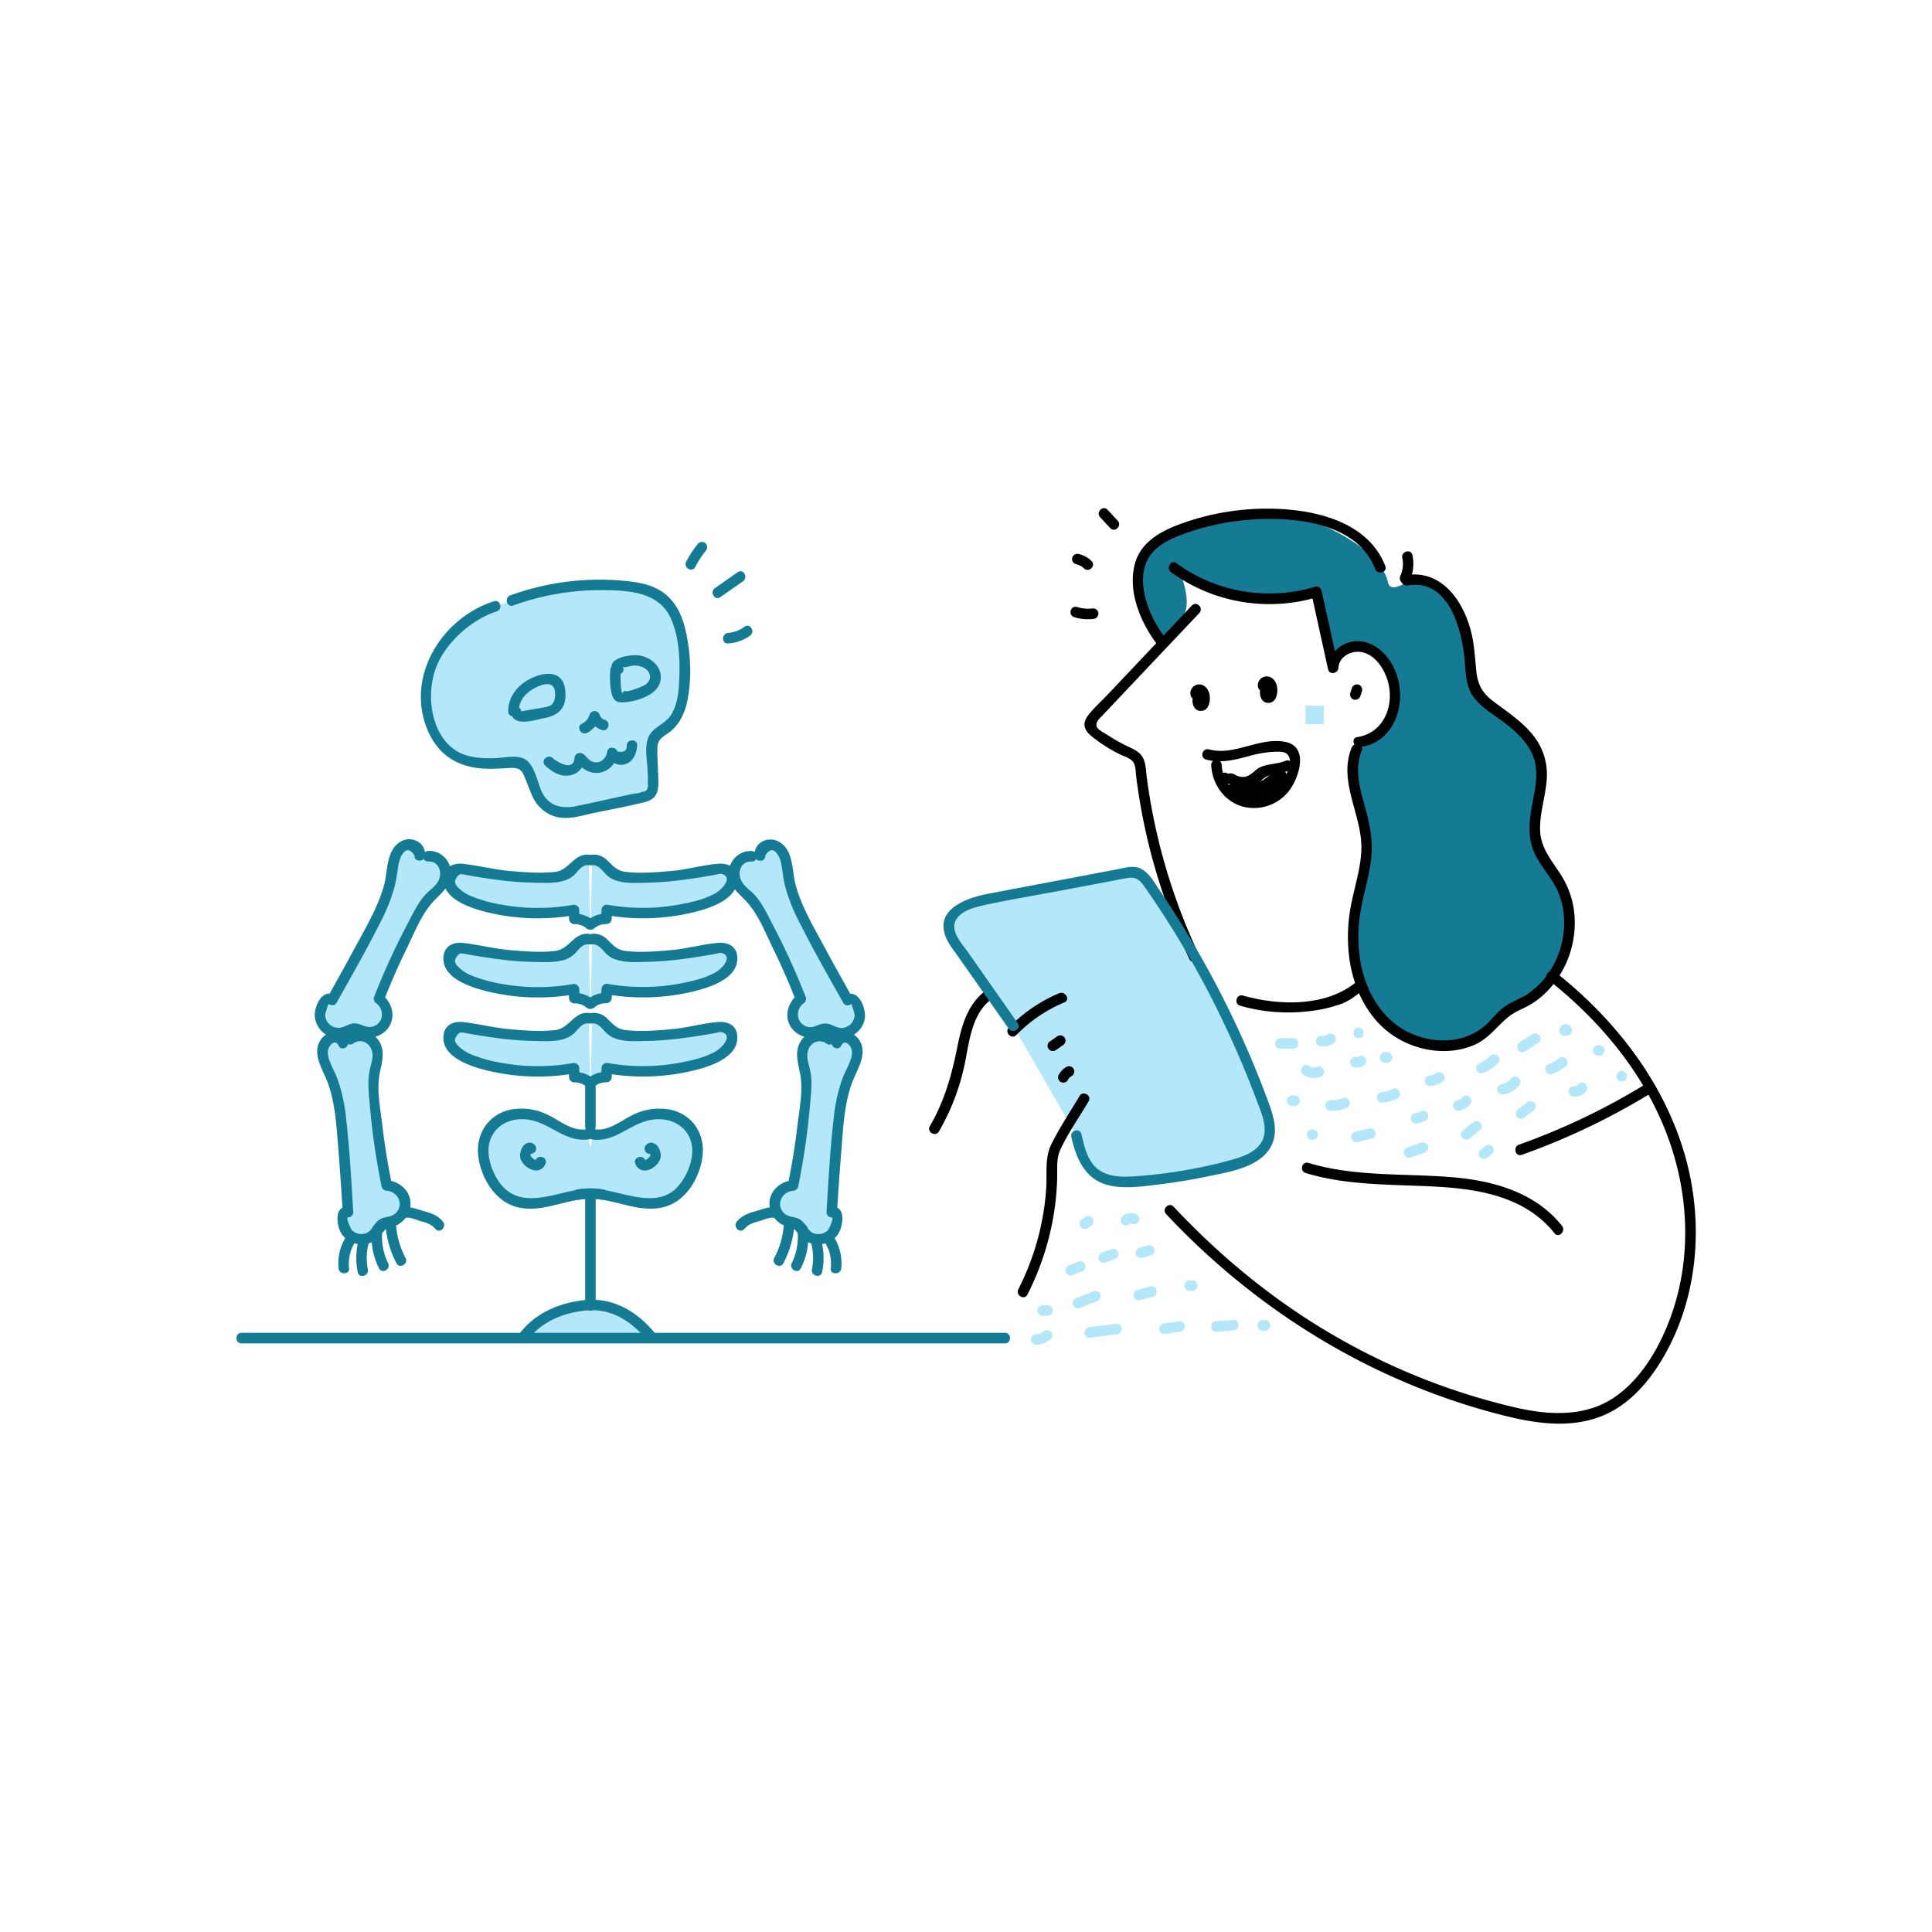 <svg xmlns="http://www.w3.org/2000/svg" viewBox="0 0 1000 1000"><path d="M612.1 300s4.85 13.34 0 19.09-10.63 20.55-16.32 4.85-11.56-36.81 3.33-43.87 57.43-19.71 81.34-10 36.09 22.1 37.91 31.18 16.8-7.85 23-1.23 17 18.88 18.47 33.1 2 27.82 9.69 32.13 31.37 16.22 28.09 40-1.81 34.07 1.08 38.67 15.39 13 13.24 27.65-.94 31.61-17 40.39-15.41 14.66-23.68 20.34-44.43 12.74-53.21 0-19.4-37.6-17.11-44.56 6.53-42.69 6.44-47.86-4.71-34.09-5-38.52-3.48-12 9.09-20.17 15.09-26.07 7.23-35.07-11.26-15.34-18.57-11.28-10.35 9.46-12.63-.86l-6.08-27.62s-23.48 7.34-32.3 3.29-34.25-10.15-34.25-10.15z" fill="#157b94" class="fill-78a5a3"></path><g fill="#b4e7f9" class="fill-cae5e3"><path d="m524.45 531-29-41.32c-2.12-3-4.33-6.32-4.35-10-.06-8.5 10.37-12.43 18.72-14l73-13.84a12.11 12.11 0 0 1 5.64-.16c2.53.76 4.24 3.05 5.74 5.21a505.14 505.14 0 0 1 60.16 115.57c2.08 5.7 4.07 12 2 17.71-2.81 7.76-11.75 11.14-19.74 13.22a280.66 280.66 0 0 1-47.21 8c-8.09.67-17.06.73-23.29-4.48-5.52-4.62-7.42-12.16-9-19.17M264.93 310.77a132.23 132.23 0 0 1 59.76-7.26c5.78.64 11.72 1.73 16.53 5 10.66 7.21 12.29 22 12.9 34.84.59 12.49.08 27.32-10.32 34.27-2 1.31-4.28 2.35-5.42 4.41-.91 1.64-.88 3.63-.83 5.51l.55 18.79c0 1.49 0 3.11-.88 4.27s-2.46 1.53-3.9 1.84l-37 8a16.25 16.25 0 0 1-18.48-9.79l-4.39-10.83c-.69-1.7-1.47-3.51-3-4.44a8.43 8.43 0 0 0-4.78-.69c-11.37.67-24 1.88-33-5.19a28.78 28.78 0 0 1-7.33-9.29 44.3 44.3 0 0 1-1.56-37.21c5-11.82 20.25-25.48 32.55-29.13"></path><path d="M265.76 368.18a14.42 14.42 0 0 1 4.67-10.87 24.39 24.39 0 0 1 10.69-5.61c2-.55 4.33-.88 6.1.25 2.31 1.46 2.63 4.64 2.72 7.37.06 2.1.09 4.34-1.06 6.09-1.53 2.33-4.58 3-7.32 3.5l-9.65 1.72a6.51 6.51 0 0 1-3.16 0 2.25 2.25 0 0 1-1.65-2.4M318.6 346.78a41.18 41.18 0 0 0 1 12.76 1.73 1.73 0 0 0 .57 1.09 1.66 1.66 0 0 0 .91.22c4.25.19 8.33-1.48 12.25-3.13a12.17 12.17 0 0 0 4.23-2.49 7.24 7.24 0 0 0 .79-8.37 10.47 10.47 0 0 0-7.26-4.83 19.16 19.16 0 0 0-8.88.76 4.69 4.69 0 0 0-2.36 1.29 1.75 1.75 0 0 0 .08 2.43M302.52 377a10.1 10.1 0 0 0 5.26-6.23 6.49 6.49 0 0 0 4.53 4.45M284.12 394.33c2.47 2.44 5.64 4.5 9.11 4.48s7-2.86 6.83-6.32c.69-.21 1.23.55 1.62 1.15a8.32 8.32 0 0 0 15.32-3.92c.29 2.75 3.89 4.24 6.4 3.07s3.77-4.13 3.73-6.9M304.72 445.12c-2-.61-4.19.51-5.73 2s-2.74 3.26-4.43 4.53c-2.87 2.16-6.69 2.44-10.28 2.54a178.62 178.62 0 0 1-42.39-3.92c-2.78-.6-6-1.14-8.15.77-2.51 2.28-1.55 6.54.53 9.22 3.4 4.37 8.87 6.56 14.18 8.13a106 106 0 0 0 48.64 2.61l.19 4.61a11 11 0 0 1 8.2 3M306.48 445.12c2-.61 4.18.51 5.72 2s2.74 3.26 4.43 4.53c2.87 2.16 6.69 2.44 10.28 2.54a178.57 178.57 0 0 0 42.39-3.92c2.78-.6 6.05-1.14 8.15.77 2.51 2.28 1.56 6.54-.53 9.22-3.4 4.37-8.86 6.56-14.17 8.13A106.07 106.07 0 0 1 314.1 471l-.18 4.61a11 11 0 0 0-8.2 3M304.72 486.08c-2-.61-4.19.51-5.73 1.95s-2.74 3.26-4.43 4.53c-2.87 2.16-6.69 2.45-10.28 2.55a179.14 179.14 0 0 1-42.39-3.93c-2.78-.59-6-1.14-8.15.77-2.51 2.28-1.55 6.55.53 9.23 3.4 4.37 8.87 6.55 14.18 8.12a105.89 105.89 0 0 0 48.64 2.7l.19 4.62a11 11 0 0 1 8.2 3M306.48 486.08c2-.61 4.18.51 5.72 1.95s2.74 3.26 4.43 4.53c2.87 2.16 6.69 2.45 10.28 2.55a179.1 179.1 0 0 0 42.39-3.93c2.78-.59 6.05-1.14 8.15.77 2.51 2.28 1.56 6.55-.53 9.23-3.4 4.37-8.86 6.55-14.17 8.12a105.93 105.93 0 0 1-48.65 2.7l-.18 4.62a11 11 0 0 0-8.2 3M304.72 527c-2-.61-4.19.51-5.73 2s-2.74 3.26-4.43 4.53c-2.87 2.16-6.69 2.44-10.28 2.54a178.62 178.62 0 0 1-42.39-3.92c-2.78-.6-6-1.14-8.15.77-2.51 2.28-1.55 6.54.53 9.22 3.4 4.37 8.87 6.56 14.18 8.13a106 106 0 0 0 48.64 2.65l.19 4.61a11 11 0 0 1 8.2 3M306.48 527c2-.61 4.18.51 5.72 2s2.74 3.26 4.43 4.53c2.87 2.16 6.69 2.44 10.28 2.54a178.57 178.57 0 0 0 42.39-3.92c2.78-.6 6.05-1.14 8.15.77 2.51 2.28 1.56 6.54-.53 9.22-3.4 4.37-8.86 6.56-14.17 8.13a106.07 106.07 0 0 1-48.65 2.65l-.18 4.61a11 11 0 0 0-8.2 3M303.92 587.16c-6.93 1.47-13.32-3.52-19.61-6.78a30.84 30.84 0 0 0-16.69-3.8c-5.76.5-11.46 3.34-14.65 8.16-4.81 7.25-3.07 17.13 1 24.82 2.21 4.17 5.15 8.1 9.21 10.51 7.1 4.22 16.1 3 24.13 1s16.33-4.62 24.39-2.8"></path><path d="M274.82 594.47a1.15 1.15 0 0 0-1.54 0 3.35 3.35 0 0 0-.91 1.43 5.9 5.9 0 0 0-.54 1.87c-.09 1.56 1.06 2.9 2.26 3.89a5.7 5.7 0 0 0 3.07 1.5 2.48 2.48 0 0 0 2.65-1.74M307.27 587.16c6.93 1.47 13.33-3.52 19.61-6.78a30.84 30.84 0 0 1 16.69-3.8c5.76.5 11.46 3.34 14.66 8.16 4.8 7.25 3.07 17.13-1 24.82-2.21 4.17-5.15 8.1-9.2 10.51-7.11 4.22-16.11 3-24.14 1s-16.33-4.62-24.39-2.8"></path><path d="M336.37 594.47a1.15 1.15 0 0 1 1.54 0 3.35 3.35 0 0 1 .91 1.43 5.65 5.65 0 0 1 .54 1.87c.09 1.56-1.06 2.9-2.26 3.89a5.7 5.7 0 0 1-3.07 1.5 2.48 2.48 0 0 1-2.65-1.74M217.31 442.85c.84-3.09-2.56-6.15-5.75-5.82s-5.7 3-6.9 6-1.38 6.24-1.86 9.41c-1.66 11.12-7 21.32-12.28 31.23q-9.17 17.08-18.69 34c-.73-1.22-2.65-.52-3.63.52A9.9 9.9 0 0 0 179.51 534c1.3-.6 2.55-1.5 4-1.54s2.73.82 4.07 1.35a9.49 9.49 0 0 0 8.6-16.82 355.91 355.91 0 0 1 21.37-45.2 33.8 33.8 0 0 1 4.71-6.92c1.69-1.79 3.74-3.22 5.35-5.08 2.49-2.89 3.78-7 2.69-10.64s-4.87-6.53-8.64-6M177.66 539.88c-1-3-5.49-3.76-8-1.76s-3.13 5.65-2.52 8.8 2.23 6 3.55 8.91c4.65 10.23 5.74 21.68 6.67 32.88q1.64 19.29 2.79 38.67c-1.28-.63-2.52 1-2.78 2.41a9.9 9.9 0 0 0 18.09 7.12c.77-1.21 1.32-2.64 2.51-3.45s2.73-.79 4.14-1.08a9.49 9.49 0 0 0-1.91-18.8 354.69 354.69 0 0 1-6.65-49.58 34.45 34.45 0 0 1 .2-8.37c.45-2.42 1.39-4.73 1.73-7.17.52-3.78-.62-7.92-3.52-10.4s-7.64-2.83-10.5-.3M178 656.47a22.34 22.34 0 0 1 3.24-14.55M187.78 657.72a31.27 31.27 0 0 1 .56-15.46"></path><path d="M198.52 655.12a31.69 31.69 0 0 1-3.27-19M207.54 652.46a44 44 0 0 1-5.29-18.52M227.34 634.2a12.41 12.41 0 0 0-6.53-4.11c-2.5-.76-5.1-1.15-7.58-2-1.23-.43-2.61-1-3.78-.4l.59-.52M393.37 442.85c-.84-3.09 2.55-6.15 5.74-5.82s5.7 3 6.9 6 1.39 6.24 1.86 9.41c1.66 11.12 7 21.32 12.28 31.23q9.17 17.08 18.69 34c.73-1.22 2.66-.52 3.64.52A9.9 9.9 0 0 1 431.17 534c-1.31-.6-2.55-1.5-4-1.54s-2.72.82-4.06 1.35a9.49 9.49 0 0 1-8.6-16.81 355.85 355.85 0 0 0-21.36-45.2 34.21 34.21 0 0 0-4.71-6.92c-1.69-1.79-3.75-3.22-5.35-5.08-2.5-2.89-3.79-7-2.7-10.64s4.87-6.53 8.65-6M433 539.88c1-3 5.48-3.76 8-1.76s3.13 5.65 2.52 8.8-2.23 6-3.56 8.91c-4.64 10.23-5.74 21.68-6.66 32.88q-1.6 19.32-2.78 38.67c1.28-.63 2.52 1 2.78 2.41a9.9 9.9 0 0 1-18.1 7.12c-.76-1.21-1.32-2.64-2.5-3.45s-2.74-.79-4.15-1.08a9.49 9.49 0 0 1 1.92-18.8 356.17 356.17 0 0 0 6.65-49.58 34 34 0 0 0-.19-8.37c-.45-2.42-1.4-4.73-1.73-7.17a11.65 11.65 0 0 1 3.52-10.4c2.9-2.48 7.64-2.83 10.49-.3M432.71 656.47a22.29 22.29 0 0 0-3.25-14.55M422.9 657.72a31.39 31.39 0 0 0-.56-15.46"></path><path d="M412.16 655.12a31.76 31.76 0 0 0 3.26-19M403.13 652.46a43.76 43.76 0 0 0 5.29-18.52M383.34 634.2a12.34 12.34 0 0 1 6.52-4.11c2.5-.76 5.11-1.15 7.58-2 1.24-.43 2.61-1 3.79-.4l-.59-.52M270.5 692.67c7.05-10.45 19.85-15.82 32.4-17a39.49 39.49 0 0 1 8.06-.07c10.39 1.14 19.32 8.06 25.92 16.17M371.42 306.75l11.77-8.22M357.52 292.09a49.18 49.18 0 0 1 5.81-8.88M376.88 330.32a18.57 18.57 0 0 0 9.95-3.63"></path></g><path d="m616.89 313.43-43.3 45.81c-3.43 3.63-7.35 7.12-10.4 11.07-1.43 1.84-2.34 4-1.6 6.35 1 3 4.11 5 6.54 6.81a74.54 74.54 0 0 0 11.87 7.14c1.87.91 4.51 1.64 6 3.18 2 2 1.77 5.73 2.11 8.34.57 4.49 1.22 9 2 13.43q2.31 13.56 5.82 26.89a317.61 317.61 0 0 0 19.71 54c1.48 3.17 6.18.41 4.7-2.75a310.8 310.8 0 0 1-18.69-50.94q-3.57-13.29-6-26.85-1.21-6.87-2.1-13.79c-.42-3.26-.4-7-2-9.93s-4.32-4.2-7.18-5.56a83.29 83.29 0 0 1-10.62-5.88c-1.52-1-5.46-2.92-6.05-4.59-.88-2.46 1.59-4.42 3-5.91l10.15-10.74 39.93-42.23c2.4-2.55-1.44-6.41-3.86-3.86zM606.16 296.19A86.79 86.79 0 0 0 682.1 309l-3.35-1.9 8.66 39.32c.69 3.12 5.19 2.22 5.36-.73.34-6.3 7.54-9.53 13.09-7.91 6.1 1.78 10.15 7.9 12.09 13.61 4.28 12.61-1.13 27.94-15.39 30.12-3.46.52-2 5.78 1.45 5.25 20-3 25.51-27.25 16.47-43-3.85-6.7-10.9-12.56-19-11.85-7.44.65-13.71 6.2-14.12 13.77l5.35-.72L684 305.6a2.75 2.75 0 0 0-3.35-1.9 81.64 81.64 0 0 1-71.75-12.21c-2.84-2.07-5.56 2.66-2.75 4.7z" fill="#000000" class="fill-000000"></path><path d="m699.71 356.22-.82 2.55a2.74 2.74 0 0 0 1.9 3.35 2.79 2.79 0 0 0 3.35-1.9l.83-2.55a2.75 2.75 0 0 0-1.91-3.35 2.79 2.79 0 0 0-3.35 1.9zM621.53 358.41c0 1-.29 1.36-.9 1.18-.35-.11-.39-.07-.12.13a10.81 10.81 0 0 0 .27 1.14 7.32 7.32 0 0 0 0 1.55v.21c-.11.39 0 .33.38-.16l1.37.37c.21.1 0 .42.17.14a3.84 3.84 0 0 0 0-.89l-2 2.62-.35.05a2.74 2.74 0 0 0 3.35-1.9 2.78 2.78 0 0 0-1.9-3.35 4 4 0 0 0-2.55-.05 2.82 2.82 0 0 0-2 2.63c-.2 2.75 1.1 5.92 4.32 5.88 3.65 0 4.73-3.87 4.65-6.83s-1.51-6.25-4.82-6.82a4.56 4.56 0 0 0-5.15 5.55c.72 3.43 6 2 5.26-1.45zM656.45 354.26c0 1-.29 1.36-.89 1.18-.35-.11-.39-.06-.13.13a9.9 9.9 0 0 0 .28 1.14 7.41 7.41 0 0 0 0 1.56v.21c-.11.38 0 .33.38-.17l1.38.38c.2.09 0 .41.16.13a3.8 3.8 0 0 0 0-.89l-2 2.63-.35.05a2.75 2.75 0 0 0 3.35-1.91 2.79 2.79 0 0 0-1.91-3.35 4 4 0 0 0-2.54-.05 2.81 2.81 0 0 0-2 2.63c-.21 2.75 1.09 5.92 4.32 5.88 3.64 0 4.72-3.87 4.64-6.83s-1.5-6.25-4.81-6.81a4.55 4.55 0 0 0-5.15 5.54c.71 3.43 6 2 5.25-1.45zM602.94 329.87c-8.51-10.94-17.09-32-6.22-44.09 4.76-5.28 11.85-8 18.42-10.27a127 127 0 0 1 22.75-5.51c23.59-3.43 63.52-2.46 73.89 24.49 1.25 3.23 6.52 1.83 5.26-1.45-9-23.32-36.85-29.41-59.22-29.75a131.05 131.05 0 0 0-44.12 6.95c-11 3.74-23 9.35-26.28 21.54-3.86 14.38 3 30.72 11.66 41.93 2.15 2.76 6-1.12 3.86-3.86zM728.52 303.06c21.3-3.76 28.06 22.56 29.54 38.21.67 7.07.53 14.41 5.17 20.22s12 9.64 17.82 14.42c6.07 5 11.84 11.06 13.53 19 1.85 8.68-1.07 17.57-2.31 26.14-1 7-1 14 2 20.54 3.17 6.95 8.75 12.47 11.9 19.44 5.63 12.47 4.08 27.58-2.57 39.34a40.54 40.54 0 0 1-13.86 14.67c-3.36 2.06-7.13 3.39-10.4 5.61s-5.71 5.17-8.39 8c-10.29 10.9-26.28 12.23-39.7 6.64-14.83-6.19-23.61-20.45-26.75-35.74a76.47 76.47 0 0 1-.37-27.32c1.51-9.33 4.52-18.36 5.59-27.78s-.85-18.28-3.35-27.36c-2.62-9.5-5.41-19.17-1.47-28.7 1.33-3.24-3.94-4.65-5.26-1.45-7.29 17.66 5.68 35.21 5 53.07-.42 10.74-4.25 21-5.88 31.52a85.06 85.06 0 0 0-.33 24.63c2.15 15.49 9.39 30.86 22.64 39.81 11.83 8 28 10.65 41.36 5.16 8-3.27 11.9-9.52 18.31-14.77 3.5-2.88 7.92-4.27 11.75-6.62a43.87 43.87 0 0 0 8.52-6.84A51.19 51.19 0 0 0 815 474.5a45.19 45.19 0 0 0-5.85-19.64c-4.84-8.36-11.74-15-12-25.23-.26-9.07 3-17.83 3.47-26.86a32.17 32.17 0 0 0-6.69-21.69c-5.75-7.47-13.66-12.52-21.08-18.14-5.59-4.24-8-8.6-8.72-15.61-.47-4.86-.81-9.74-1.53-14.57-2.66-17.76-14.35-38.68-35.44-35-3.45.61-2 5.87 1.45 5.26z" fill="#000000" class="fill-000000"></path><path d="M725.82 288.8a14.88 14.88 0 0 1-1 9.3c-1.46 3.16 3.24 5.93 4.7 2.75a21.09 21.09 0 0 0 1.56-13.5c-.72-3.43-6-2-5.25 1.45zM624.25 393.13c7.29 2 14.18.35 21.31-1.53a60.88 60.88 0 0 1 13.51-2.46c3.46-.11 7.8-.69 8.58 4.17.38 2.34-.94 5.2-1.82 7.31-3.18 7.63-9.77 12.93-18.38 12.11s-14.72-8.38-15.08-16.74c-.15-3.5-5.59-3.51-5.45 0 .42 9.9 6.92 19.12 16.77 21.62a23 23 0 0 0 24.19-9.2c4.79-7 9.45-22.11-2.71-24.43-13.48-2.56-26.27 7.46-39.47 3.89-3.39-.91-4.84 4.34-1.45 5.26z" fill="#000000" class="fill-000000"></path><path d="M632.37 404.9c1.39.73 2.07.38 3.44.75 1.54.41 2.76 1.31 4.35 1.62a17.67 17.67 0 0 0 8.49-.34c3.28-1.07 4.7-4.43 8-5.4 3.84-1.12 7.59-1.42 11.35-3 3.21-1.38.44-6.07-2.75-4.7-4.65 2-11.17 1.32-15.09 4.65-2.39 2-4.43 4.06-7.85 3.61-2.24-.29-2.75-1.2-4.57-1.73-.79-.24-2 .23-2.62-.12-3.11-1.63-5.86 3.07-2.75 4.7z" fill="#000000" class="fill-000000"></path><path d="M637.32 410.92c4.42 1.49 10.23 3.46 14.89 1.86 4.39-1.5 6.17-6.27 10.31-8.06 2.81-1.21.8-6-2.1-5a19.29 19.29 0 0 0-5.26 3.07 17.72 17.72 0 0 1-8.75 3.43l1.45 5.26c6.25-1.09 11.48-4.33 16.68-7.82l-4-3.08a22.13 22.13 0 0 1-6.52 8.61l3.85 3.85 5.26-4.64c2.63-2.33-1.23-6.17-3.85-3.86l-5.28 4.67c-2.66 2.34 1.19 6.07 3.85 3.85a27.72 27.72 0 0 0 7.93-11c.91-2.2-2.15-4.32-4-3.08-4.82 3.24-9.57 6.26-15.38 7.27-3.47.61-2 5.8 1.45 5.26a23.49 23.49 0 0 0 7.18-2c2.43-1.26 4.23-3.55 6.83-4.5l-2.1-5c-3.16 1.36-4.59 4-7.14 6.13-3.93 3.21-9.55 1-13.86-.49-3.33-1.12-4.76 4.14-1.45 5.26zM510.39 512.54c-9.45 7.05-12.61 18-14.82 29.12-2.92 14.64-6.69 28.24-14.29 41.24-1.77 3 2.94 5.78 4.7 2.75a117 117 0 0 0 13.76-37c2.16-11 3.72-24.23 13.4-31.45 2.77-2.07.06-6.8-2.75-4.7zM526.07 535.73a75.15 75.15 0 0 1 24.86-16.92c3.22-1.36.45-6.06-2.75-4.71a79.11 79.11 0 0 0-26 17.78c-2.45 2.51 1.4 6.37 3.86 3.85zM546.41 543.61l3.75-2.63a2.79 2.79 0 0 0 1-3.73 2.76 2.76 0 0 0-3.73-1l-3.75 2.63a2.73 2.73 0 1 0 2.75 4.71zM552.64 559.11c.16-.3.34-.58.52-.86s-.21.22 0 0 .23-.25.34-.37l.29-.29s.49-.45.19-.18.14-.09.21-.14.34-.22.52-.32a2.72 2.72 0 1 0-2.75-4.7 10.59 10.59 0 0 0-4 4.12 2.73 2.73 0 0 0 4.71 2.75zM558.75 567.3c-4.83 8.22-10.34 16.35-14.56 24.9-3.48 7-2.19 15.06-2.66 22.67a134.84 134.84 0 0 1-14.44 52.45c-1.58 3.12 3.12 5.88 4.7 2.75a142.06 142.06 0 0 0 14.54-48c.49-4.2.78-8.43.87-12.66.11-5-.49-9.83 1.69-14.48 4-8.59 9.76-16.73 14.57-24.9 1.78-3-2.93-5.77-4.71-2.75z" fill="#000000" class="fill-000000"></path><path d="m526.8 529.63-25.61-36.55c-3.19-4.55-9.93-11.5-6.13-17.37 2.9-4.46 9.49-6.14 14.32-7.19 13.76-3 27.72-5.27 41.56-7.89l21.13-4c3.84-.72 7.68-1.54 11.53-2.18 4.85-.81 6.69 1.49 9.35 5.28a489.08 489.08 0 0 1 40.87 70.6q9.2 19.33 16.71 39.43c2.42 6.46 6.32 14.83 2.38 21.44-3.17 5.35-10 7.61-15.62 9.18a253.3 253.3 0 0 1-47.82 8.31c-6.8.54-14.87 1-20.72-3.19s-7.44-11.88-9-18.46c-.78-3.42-6-2-5.25 1.45 2.9 12.67 8.06 23.6 22.22 25.57 7.64 1.07 15.59-.07 23.19-1 8.18-1 16.31-2.32 24.37-4 11.37-2.38 28.89-4.68 34.19-16.93 3-7 .69-14.47-1.79-21.26-2.84-7.78-5.91-15.48-9.14-23.11a507.06 507.06 0 0 0-47.37-87c-3.16-4.65-6.46-11.29-12.72-12-3-.33-6.24.64-9.19 1.19l-13.45 2.55-52.84 10c-10.52 2-27.78 7.39-22.73 21.72 1.4 4 4.24 7.42 6.63 10.84l8.41 11.94 17.81 25.42c2 2.85 6.73.13 4.71-2.75z" fill="#157b94" class="fill-78a5a3"></path><path d="M603.58 628.42c47.65 50.76 108 87.66 175.79 104.5 17.07 4.24 35.62 6.62 52.1-1 15.27-7.1 26-21.81 33.29-36.53 15.08-30.57 16.56-67 6.78-99.37-11.23-37.23-36.2-68.94-66.42-92.82-2.72-2.15-6.6 1.68-3.85 3.85C827 527.33 849 553.2 861.44 583.76c12.58 30.79 14.8 66 3.43 97.52-5.62 15.55-14.83 31.81-28.61 41.51-15.18 10.7-33.8 9.79-51.13 5.9a339 339 0 0 1-90.38-35c-32.63-18.24-61.77-41.9-87.32-69.13-2.41-2.56-6.25 1.3-3.85 3.86z" fill="#000000" class="fill-000000"></path><path d="M675.85 607.15c22 6.75 45.91 5.79 68.65 7.13 22.15 1.31 45.44 5.57 60.13 24.07 2.18 2.74 6-1.14 3.85-3.86-13.88-17.49-36-23.49-57.23-25.2-24.46-2-50.27-.12-74-7.39-3.36-1-4.8 4.22-1.45 5.25zM787.66 597.73a355 355 0 0 0 66.08-31.42c3-1.82.26-6.53-2.75-4.7a349.37 349.37 0 0 1-64.77 30.87c-3.28 1.16-1.87 6.43 1.44 5.25zM641.89 520.55a90.44 90.44 0 0 0 36.22 2.78 72.22 72.22 0 0 0 16.1-3.7c4.27-1.6 7.64-4.29 11.16-7.09 2.75-2.19-1.13-6-3.85-3.86-15.75 12.53-39.63 11.85-58.18 6.61-3.38-.95-4.82 4.31-1.45 5.26z" fill="#000000" class="fill-000000"></path><g fill="#157b94" class="fill-78a5a3"><path d="M125 695.33h395.15c3.51 0 3.51-5.45 0-5.45H125c-3.51 0-3.51 5.45 0 5.45zM265.65 313.4a132.1 132.1 0 0 1 45.27-7.94c13.21.05 29.46.44 36 14 4.93 10.25 5.18 23.74 4.52 34.92-.31 5.23-1.18 10.75-3.9 15.32-2.95 5-9.41 6.48-11.78 11.59s-.75 12.19-.6 17.51a53.21 53.21 0 0 1 .17 5.64l.05 1.88q0 3.41-2.77 3.48c-1.48.8-4.2.91-5.85 1.26l-7.76 1.69c-7.14 1.54-14.27 3.23-21.44 4.62s-13.81-.46-17.12-7.56c-2.25-4.83-3.73-13.92-8.65-16.8-4.29-2.53-11-.69-15.64-.58-7.09.18-14.82-.17-20.84-4.39-13.26-9.29-15-31.21-8.63-44.84 5.53-11.88 18-22.75 30.41-26.74 3.33-1.06 1.91-6.32-1.45-5.25-26.87 8.61-45.55 38.58-34.65 65.9 5.56 13.92 16.42 20.48 31.19 20.79 3.45.07 6.89-.11 10.33-.32 3.91-.22 6.8-.51 8.56 3.53 1.46 3.34 2.69 6.79 4.11 10.15A19.41 19.41 0 0 0 286 422.19c6.88 2.67 13.87.23 20.75-1.25 9.07-1.95 18.32-3.52 27.29-5.87 7.89-2.08 6.78-8.41 6.58-15.32-.12-4.28-.47-8.64-.36-12.92.12-4.91 4.37-6.05 7.54-8.89 4.41-3.95 6.87-9.61 8-15.32 2.45-12 1.68-26.34-1.41-38.19-1.7-6.52-4.84-12.79-10.18-17.05-6.31-5-14.52-6.17-22.31-6.86a135.74 135.74 0 0 0-57.75 7.63c-3.27 1.17-1.86 6.44 1.45 5.25z"></path><path d="M268.49 368.18c.05-5 2.85-8.73 6.95-11.25 3.07-1.89 9.71-5.05 11.49-.47a11.21 11.21 0 0 1 .3 4.45c-.67 4.5-2.89 4.67-6.39 5.37-1.06.21-11 1.79-11 2-.34-3.45-5.79-3.49-5.45 0 .84 8.58 12.59 4.31 17.91 3.27 8.39-1.66 11.47-6.94 10.1-15.34s-8.89-8.59-15.62-5.92c-7.71 3.07-13.64 9.27-13.73 17.9 0 3.5 5.41 3.51 5.45 0zM315.87 346.78c-.25 4.28-.3 9.36 1.12 13.49 1.14 3.28 3.7 3.53 6.92 3.18 6.5-.71 17-3.93 18-11.51 1-7-5.26-12.1-11.72-12.76-4.31-.44-17.36 1.51-12.61 8.71 1.92 2.91 6.64.19 4.71-2.75.47.72 4.29-.54 5-.58a10.87 10.87 0 0 1 5.66.9c4.52 2.26 4.74 7.18.18 9.42a42 42 0 0 1-5.82 2.26 26.12 26.12 0 0 1-2.73.72c-1.38-.44-2.15-.12-2.32 1-.91-.56-.91-5.39-1-6.33a47.28 47.28 0 0 1 0-5.71c.21-3.51-5.24-3.5-5.45 0zM303.89 379.34a13.13 13.13 0 0 0 6.51-7.85h-5.25a9.62 9.62 0 0 0 6.43 6.35c3.36 1.05 4.8-4.21 1.45-5.25a3.89 3.89 0 0 1-2.63-2.59 2.74 2.74 0 0 0-5.25 0 7.7 7.7 0 0 1-4 4.6c-3.12 1.61-.36 6.31 2.75 4.7zM282.19 396.26c3.49 3.22 8.07 6.16 13.07 5a9.4 9.4 0 0 0 7.53-8.81l-3.45 2.62c.7.21 1.5 1.8 2.15 2.35a11.25 11.25 0 0 0 2.79 1.71 11.09 11.09 0 0 0 6.53.74 11.24 11.24 0 0 0 8.76-9.46h-5.25a7.37 7.37 0 0 0 8.62 5.31c4.66-1 6.59-5.62 6.86-9.87.22-3.5-5.23-3.49-5.45 0 .25 2.72-1.34 3.75-4.78 3.11-.69-2.4-4.81-2.79-5.25 0-.65 4.11-4.39 7.09-8.46 4.91-2.15-1.16-2.62-3.32-5.07-4.05a2.76 2.76 0 0 0-3.45 2.63c-.48 6.95-9 2-11.3-.09-2.57-2.37-6.44 1.47-3.85 3.86zM304.72 442.4c-7.58-.78-10.07 8-17.33 8.86-7.66.88-15.81.22-23.46-.44-8.18-.71-16.09-2.78-24.2-3.71-4.66-.54-9.32 1.26-10.1 6.38-1.82 11.95 14.82 16.85 23.37 18.9a111.31 111.31 0 0 0 44.82 1.23l-3.45-2.62.18 4.61a2.78 2.78 0 0 0 2.73 2.73 9.1 9.1 0 0 1 6.27 2.19c2.68 2.22 6.56-1.61 3.85-3.85a15.23 15.23 0 0 0-10.12-3.79l2.72 2.72-.18-4.61a2.78 2.78 0 0 0-3.45-2.63 104.53 104.53 0 0 1-36.58-.1 73 73 0 0 1-16-4.47 19.62 19.62 0 0 1-6.59-4.37c-1.75-1.9-2.34-2.95-.81-5.23s2.2-1.8 4.8-1.34c11.46 2 22.72 3.78 34.39 4 5.07.11 10.65.5 15.62-.79a14.45 14.45 0 0 0 5.32-2.57c2.54-2 4.32-6.09 8.23-5.69 3.48.36 3.46-5.1 0-5.45z"></path><path d="M306.48 447.85c3.69-.38 5.76 3.73 8.22 5.69a14 14 0 0 0 4.6 2.35c4.84 1.48 10.38 1.11 15.37 1 12-.2 23.58-2 35.36-4.06 1-.18 2.61-.75 3.6-.46 4.18 1.2 2.27 4.47 1 6.2a16.21 16.21 0 0 1-6.16 4.73c-5 2.46-10.78 3.71-16.2 4.76a104.16 104.16 0 0 1-37.47.28 2.77 2.77 0 0 0-3.45 2.63l-.19 4.61 2.73-2.72a15.25 15.25 0 0 0-10.13 3.79c-2.7 2.24 1.17 6.07 3.85 3.85a9.11 9.11 0 0 1 6.28-2.19 2.78 2.78 0 0 0 2.72-2.73l.19-4.61-3.45 2.62a111.28 111.28 0 0 0 43.93-1c8.78-2 26-6.81 24.25-19.1-.71-5-5.19-6.78-9.74-6.43-7.87.61-15.68 2.94-23.59 3.67s-16.47 1.48-24.42.53c-4.65-.56-6.5-3.19-9.68-6.11a9.45 9.45 0 0 0-7.65-2.75c-3.46.35-3.5 5.81 0 5.45zM304.72 483.35c-7.58-.77-10.07 8-17.33 8.86-7.66.89-15.81.23-23.46-.44-8.18-.71-16.09-2.77-24.2-3.7-4.66-.54-9.32 1.26-10.1 6.37-1.82 11.95 14.82 16.85 23.37 18.9a111.32 111.32 0 0 0 44.82 1.24l-3.45-2.58.18 4.62a2.77 2.77 0 0 0 2.73 2.72 9.11 9.11 0 0 1 6.27 2.2c2.68 2.22 6.56-1.62 3.85-3.86a15.17 15.17 0 0 0-10.12-3.78l2.72 2.72-.18-4.62a2.78 2.78 0 0 0-3.45-2.63 104.3 104.3 0 0 1-36.58-.1 72.43 72.43 0 0 1-16-4.47 19.44 19.44 0 0 1-6.59-4.36c-1.75-1.91-2.34-3-.81-5.24s2.2-1.79 4.8-1.34c11.46 2 22.72 3.79 34.39 4 5.07.11 10.65.51 15.62-.78a14.31 14.31 0 0 0 5.32-2.58c2.54-2 4.32-6.09 8.23-5.69 3.48.36 3.46-5.09 0-5.45z"></path><path d="M306.48 488.8c3.69-.37 5.76 3.74 8.22 5.69a14 14 0 0 0 4.6 2.35c4.84 1.49 10.38 1.12 15.37 1 12-.19 23.58-2 35.36-4.06 1-.18 2.61-.74 3.6-.46 4.18 1.21 2.27 4.47 1 6.21a16.19 16.19 0 0 1-6.16 4.72c-5 2.47-10.78 3.71-16.2 4.77a104.39 104.39 0 0 1-37.47.27 2.77 2.77 0 0 0-3.45 2.63l-.19 4.62 2.73-2.72a15.19 15.19 0 0 0-10.13 3.78c-2.7 2.24 1.17 6.08 3.85 3.86a9.12 9.12 0 0 1 6.28-2.2 2.78 2.78 0 0 0 2.72-2.72l.19-4.62-3.45 2.63a111.47 111.47 0 0 0 43.93-1c8.78-2 26-6.81 24.25-19.11-.71-5-5.19-6.77-9.74-6.42-7.87.6-15.68 2.94-23.59 3.67s-16.47 1.47-24.42.52c-4.65-.55-6.5-3.18-9.68-6.1a9.46 9.46 0 0 0-7.65-2.76c-3.46.36-3.5 5.81 0 5.45zM304.72 524.31c-7.58-.78-10.07 8-17.33 8.86-7.66.88-15.81.22-23.46-.44-8.18-.72-16.09-2.78-24.2-3.71-4.66-.54-9.32 1.26-10.1 6.38-1.82 12 14.82 16.85 23.37 18.9a111.31 111.31 0 0 0 44.82 1.23l-3.45-2.62.18 4.61a2.78 2.78 0 0 0 2.73 2.73 9.1 9.1 0 0 1 6.27 2.19c2.68 2.22 6.56-1.61 3.85-3.85a15.23 15.23 0 0 0-10.12-3.79l2.72 2.72-.18-4.61a2.77 2.77 0 0 0-3.45-2.63 104.3 104.3 0 0 1-36.58-.11 72.4 72.4 0 0 1-16-4.46 19.62 19.62 0 0 1-6.59-4.37c-1.75-1.9-2.34-3-.81-5.23s2.2-1.8 4.8-1.34c11.46 2 22.72 3.78 34.39 4 5.07.11 10.65.5 15.62-.79a14.31 14.31 0 0 0 5.32-2.58c2.54-2 4.32-6.08 8.23-5.68 3.48.36 3.46-5.1 0-5.45z"></path><path d="M306.48 529.76c3.69-.38 5.76 3.73 8.22 5.68a13.86 13.86 0 0 0 4.6 2.36c4.84 1.48 10.38 1.11 15.37 1 12-.2 23.58-2 35.36-4.06 1-.18 2.61-.75 3.6-.46 4.18 1.2 2.27 4.47 1 6.2a16.21 16.21 0 0 1-6.16 4.73c-5 2.46-10.78 3.71-16.2 4.76a104.16 104.16 0 0 1-37.47.28 2.77 2.77 0 0 0-3.45 2.63l-.19 4.61 2.73-2.72a15.25 15.25 0 0 0-10.13 3.79c-2.7 2.24 1.17 6.07 3.85 3.85a9.11 9.11 0 0 1 6.28-2.19 2.78 2.78 0 0 0 2.72-2.73l.19-4.61-3.45 2.62a111.28 111.28 0 0 0 43.93-1c8.78-2 26-6.81 24.25-19.1-.71-5-5.19-6.78-9.74-6.43-7.87.61-15.68 2.94-23.59 3.67s-16.47 1.48-24.42.53c-4.65-.56-6.5-3.19-9.68-6.11a9.45 9.45 0 0 0-7.65-2.75c-3.46.35-3.5 5.81 0 5.45z"></path><path d="M308.32 583.09v-21.41c0-3.5-5.45-3.51-5.45 0v21.41c0 3.51 5.45 3.52 5.45 0zM308.32 675.73V620c0-3.51-5.45-3.51-5.45 0v55.75c0 3.5 5.45 3.51 5.45 0z"></path><path d="M303.2 584.54c-7.74 1.1-14.53-5.54-21.32-8.26A30.37 30.37 0 0 0 264 574.4c-11.34 2.53-17.87 12.73-16.45 24.08s8.93 23.95 20.91 26.52c14.52 3.12 28.08-6.77 42.49-4.08 3.43.64 4.9-4.61 1.45-5.26-11.68-2.17-22 2.93-33.36 4.26-6.39.75-12.82-.07-17.67-4.64-4.1-3.87-6.9-9.73-8.06-15.19-2.92-13.76 8-23 21.29-20.35 10.72 2.1 18.5 11.69 30 10 3.46-.49 2-5.74-1.44-5.25z"></path><path d="M276.2 592.12c-2.4-1.74-5.15 0-6.18 2.37s-1.29 4.78.25 7a10 10 0 0 0 6.17 4.26 5.28 5.28 0 0 0 6-3.63c1.08-3.35-4.18-4.78-5.25-1.45.18-.56.32 0-.29-.4a7.05 7.05 0 0 1-1.84-1.47 1.45 1.45 0 0 1-.47-1 3.77 3.77 0 0 1 .27-.8c.16-.64.46-.25-.05-.16h-1.45.09a2.76 2.76 0 0 0 3.73-1 2.8 2.8 0 0 0-1-3.73zM306.55 589.79c11.23 1.6 18.82-7.46 29.17-9.87 13.47-3.15 25.13 6 22.13 20.17a30.47 30.47 0 0 1-8.06 15.19c-4.59 4.39-10.72 5.31-16.83 4.72-11.69-1.12-22.24-6.57-34.2-4.34-3.44.64-2 5.9 1.45 5.26 14.41-2.69 28 7.19 42.5 4.08 12-2.56 19.47-15 20.9-26.52s-5.09-21.54-16.45-24.08a30.45 30.45 0 0 0-17.85 1.88c-6.79 2.72-13.58 9.36-21.31 8.26-3.43-.49-4.91 4.76-1.45 5.25z"></path><path d="M337.74 596.83h.09-1.45c-.35-.06-.27-.59-.08.06.06.22.2.43.24.66.13.61 0 .75-.41 1.29a5.32 5.32 0 0 1-1.59 1.32c-.77.42-.69 0-.53.55-1.08-3.33-6.34-1.9-5.26 1.45a5.27 5.27 0 0 0 6 3.63 10 10 0 0 0 6.16-4.26c1.54-2.24 1.3-4.63.25-7s-3.77-4.11-6.18-2.37a2.81 2.81 0 0 0-1 3.73 2.74 2.74 0 0 0 3.72 1zM220 442.85c.58-6.64-6.84-10.46-12.4-7.36-7.76 4.33-6.76 14.89-8.73 22.29-2.72 10.23-8 19.54-13 28.79q-8.06 14.93-16.39 29.7l4.28-.55c-6.5-5.12-11.37 5.13-10.81 10.61a12.68 12.68 0 0 0 16 10.73c2.3-.65 3.77-1.95 6.21-1.35 1.93.47 3.4 1.35 5.47 1.38a12.83 12.83 0 0 0 9.32-3.83c5.43-5.68 3.43-14.26-2.42-18.65l1.25 3.07c3.53-9 7.38-17.83 11.62-26.5 3.86-7.9 7.73-17.89 13.75-24.41 4.58-5 10-8.6 9.15-16.26a11.21 11.21 0 0 0-11.67-10.07c-3.5.14-3.51 5.59 0 5.45 5.59-.23 7.52 5.71 5.22 10.13-1.37 2.65-4 4.31-6 6.37-4.45 4.47-7.19 10.63-10.1 16.13a369.27 369.27 0 0 0-17.2 37.72 2.76 2.76 0 0 0 1.25 3.07c4.36 3.28 3.76 10.33-1.76 12-3.61 1.1-6.07-1.65-9.54-1.6-3.66 0-6 3.13-9.9 2.11a6.94 6.94 0 0 1-5.28-6.16c-.11-1.26 1.76-6 1.6-6.09 1.33 1 3.33 1.12 4.28-.55 7.64-13.57 15.38-27.16 22.41-41.07a97.56 97.56 0 0 0 7.56-18.72 89.67 89.67 0 0 0 1.76-9.61 21.85 21.85 0 0 1 1.27-5.41 7.07 7.07 0 0 1 1.61-2.76q2.67-3.34 5.78 1.4c-.3 3.49 5.15 3.47 5.45 0z"></path><path d="M180 538.51c-2.53-5.27-9.92-5.47-13.44-1.09-5.84 7.29.59 16.12 3.16 23.23 3.69 10.21 4.37 21.2 5.23 31.93q1.39 17.38 2.46 34.8l2.73-2.72c-7.72-.71-5.84 10.7-3 14.49a12.65 12.65 0 0 0 18.49 1.73c1.67-1.51 2.47-3.52 4.36-4.75s4.13-1.24 6.11-2.37a13 13 0 0 0 6.08-8.16c1.83-7.76-4.62-14.18-12-14.74l2.62 2c-2-9.82-3.64-19.71-4.81-29.67-1-8.72-3.19-19-1.43-27.7 1.31-6.43 3.3-12.81-1.69-18.32a11.18 11.18 0 0 0-14.8-1.73c-2.82 2-.1 6.77 2.75 4.71 3.63-2.64 8.1-.8 9.54 3.38 1.14 3.31-.11 6.39-.85 9.61-1.47 6.43-.62 13-.05 19.53a370.36 370.36 0 0 0 6.09 41.64 2.78 2.78 0 0 0 2.63 2c5.83.45 9 7.14 4.77 11.47-2.5 2.59-6.21 1.65-8.93 3.75-3.18 2.47-3.61 6.89-8.57 7.18a6.85 6.85 0 0 1-5.41-2.09c-.39-.41-3.28-6.64-1.91-6.51a2.74 2.74 0 0 0 2.72-2.73c-1-16.13-1.83-32.37-3.71-48.42a86.36 86.36 0 0 0-4.48-20.59c-1.17-3.11-2.86-6-4-9.12a12.13 12.13 0 0 1-1-5.1c.22-2.58 3.69-6.93 5.64-2.89 1.52 3.16 6.22.4 4.7-2.75z"></path><path d="M180.69 656.47a20.73 20.73 0 0 1 2.88-13.18c1.81-3-2.9-5.75-4.71-2.75a25.61 25.61 0 0 0-3.61 15.93c.35 3.46 5.8 3.49 5.44 0zM190.4 657a30 30 0 0 1 .57-14c.93-3.38-4.33-4.83-5.26-1.44a36.18 36.18 0 0 0-.56 16.9c.68 3.44 5.93 2 5.25-1.45zM200.87 653.74a30.64 30.64 0 0 1-2.87-17.63c.41-3.47-5-3.44-5.45 0a35.67 35.67 0 0 0 3.64 20.38c1.55 3.15 6.26.39 4.7-2.75zM209.9 651.09a43 43 0 0 1-4.9-17.15c-.25-3.48-5.7-3.5-5.45 0a49.91 49.91 0 0 0 5.66 19.9c1.64 3.1 6.34.35 4.71-2.75zM229.26 632.27c-2.49-3-5.93-4.38-9.61-5.32-3.42-.87-7.39-2.8-10.93-1.88l2.66 4.55.58-.52c2.63-2.33-1.24-6.17-3.85-3.85l-.59.52c-2.1 1.87.14 5.2 2.65 4.55 2-.51 6.14 1.41 8 1.89 2.85.73 5.26 1.6 7.21 3.91 2.26 2.69 6.1-1.18 3.85-3.85zM396.09 442.85q3.12-4.74 5.78-1.4l1.2 1.71a17 17 0 0 1 1.52 5.23c.57 3.34.88 6.68 1.7 10a94.52 94.52 0 0 0 7.79 19.61c7 13.91 14.76 27.5 22.41 41.07.94 1.67 2.94 1.6 4.28.55-.17.13 1.71 4.83 1.59 6.09a6.92 6.92 0 0 1-5.27 6.16c-3.82 1-6.29-2.06-9.91-2.11s-5.84 2.77-9.54 1.6c-5.47-1.73-6.15-8.7-1.75-12a2.79 2.79 0 0 0 1.25-3.07 371.45 371.45 0 0 0-17.2-37.72c-2.79-5.28-5.44-11.22-9.57-15.61-2.18-2.31-5-4-6.56-6.89-2.34-4.4-.44-10.37 5.23-10.13 3.5.14 3.5-5.31 0-5.45a11.21 11.21 0 0 0-11.67 10.07c-.8 7.67 4.56 11.29 9.14 16.26 6.05 6.54 9.89 16.5 13.76 24.41q6.35 13 11.61 26.5l1.26-3.07c-5.66 4.24-7.81 12.44-2.83 18.16a12.73 12.73 0 0 0 9.1 4.33 13.27 13.27 0 0 0 5.09-1c3.1-1.15 4.37.12 7.22.92 7.12 2 14.84-2.7 15.92-10 .82-5.53-3.93-16.64-10.72-11.29l4.27.55q-8.08-14.36-15.93-28.85c-5.15-9.52-10.69-19.11-13.49-29.64-1.92-7.23-.93-17.38-8.17-21.92-5.54-3.48-13.58-.12-13 7 .31 3.47 5.76 3.5 5.45 0z"></path><path d="M435.37 541.26c1.63-3.39 4.58-.67 5.31 1.6a8.77 8.77 0 0 1-.42 5.64c-1.1 3.39-3 6.52-4.27 9.87a87.24 87.24 0 0 0-4.48 20.63c-1.88 16-2.71 32.29-3.7 48.42a2.73 2.73 0 0 0 2.72 2.73c1.37-.13-1.52 6.1-1.91 6.51a6.92 6.92 0 0 1-5.42 2.09c-5-.24-5.37-4.7-8.57-7.18-2.71-2.1-6.42-1.16-8.92-3.75-4.25-4.38-1-11 4.77-11.47a2.8 2.8 0 0 0 2.63-2 372.67 372.67 0 0 0 6.09-41.64c.53-6.13 1.46-12.55.15-18.63-.75-3.5-2.25-6.91-1.05-10.51 1.41-4.21 5.89-6 9.54-3.38 2.84 2.06 5.56-2.67 2.75-4.71a11.17 11.17 0 0 0-14.8 1.73c-5 5.49-3 11.91-1.7 18.32 1.76 8.64-.4 19-1.42 27.7-1.17 10-2.82 19.85-4.82 29.67l2.63-2c-7.19.55-13.31 6.49-12.06 14a12.67 12.67 0 0 0 5.6 8.47c1.78 1.15 3.36 1.17 5.25 1.86 3 1.1 3.64 3.68 5.8 5.64a12.65 12.65 0 0 0 18.27-1.45c3-3.75 5.06-15.5-2.81-14.77l2.73 2.72q1-16.92 2.38-33.84c.88-11 1.48-22.4 5.31-32.89 2.58-7.06 8.81-15.6 3.37-22.95-3.42-4.62-11.05-4.6-13.65.81-1.52 3.15 3.18 5.91 4.7 2.75z"></path><path d="M435.43 656.47a25.67 25.67 0 0 0-3.61-15.93c-1.81-3-6.52-.26-4.71 2.75a20.71 20.71 0 0 1 2.89 13.18c-.36 3.49 5.09 3.46 5.45 0zM425.53 658.44a36 36 0 0 0-.57-16.9c-.93-3.38-6.18-1.95-5.25 1.44a29.92 29.92 0 0 1 .56 14c-.68 3.43 4.57 4.89 5.26 1.45zM414.51 656.49a35.75 35.75 0 0 0 3.64-20.38c-.41-3.44-5.87-3.48-5.45 0a30.72 30.72 0 0 1-2.89 17.63c-1.56 3.14 3.14 5.9 4.7 2.75zM405.49 653.84a50.07 50.07 0 0 0 5.66-19.9c.25-3.5-5.2-3.48-5.45 0a43.12 43.12 0 0 1-4.92 17.15c-1.63 3.1 3.07 5.86 4.71 2.75zM385.27 636.12c1.94-2.3 4.34-3.18 7.21-3.91 1.9-.49 6.13-2.38 8-1.89 2.52.65 4.76-2.68 2.65-4.55l-.58-.52c-2.62-2.32-6.48 1.52-3.86 3.85l.59.52 2.65-4.55c-3.53-.92-7.51 1-10.92 1.88-3.68.94-7.12 2.36-9.62 5.32-2.24 2.66 1.59 6.54 3.86 3.85zM272.86 694.05c7-9.9 19.05-14.78 30.85-15.77 13-1.09 23.15 5.68 31.24 15.37 2.25 2.7 6.08-1.17 3.85-3.85-9.42-11.29-21.62-18.45-36.65-16.81-13.37 1.45-26.08 7.14-34 18.31-2 2.86 2.69 5.59 4.71 2.75zM372.8 309.1l11.77-8.22c2.85-2 .13-6.72-2.75-4.71l-11.77 8.23c-2.86 2-.14 6.71 2.75 4.7zM359.87 293.47a47.83 47.83 0 0 1 5.39-8.33 2.81 2.81 0 0 0 0-3.85 2.75 2.75 0 0 0-3.86 0 54.4 54.4 0 0 0-6.23 9.43c-1.61 3.11 3.09 5.87 4.7 2.75zM376.88 333.05a22.09 22.09 0 0 0 11.33-4c2.82-2 .11-6.76-2.75-4.71a16.84 16.84 0 0 1-8.58 3.26c-3.47.27-3.5 5.72 0 5.45z"></path></g><path d="M556 319.44a23.66 23.66 0 0 0 9.82.91 2.8 2.8 0 0 0 2.72-2.72 2.74 2.74 0 0 0-2.72-2.73 19.75 19.75 0 0 1-8.37-.72c-3.36-1-4.79 4.23-1.45 5.26zM556.9 292a8.4 8.4 0 0 1 4.18 2.2c2.53 2.43 6.39-1.41 3.86-3.85a13.9 13.9 0 0 0-6.59-3.6 2.72 2.72 0 1 0-1.45 5.25zM569.43 267.71l5.24 5.64c2.39 2.57 6.24-1.29 3.85-3.85l-5.24-5.64c-2.39-2.57-6.24 1.29-3.85 3.85z" fill="#000000" class="fill-000000"></path><g fill="#b4e7f9" class="fill-cae5e3"><path d="M675.67 365.24h9.56v9.56h-9.56zM662.66 542.81h6.66c3.5 0 3.51-5.45 0-5.45h-6.66c-3.51 0-3.52 5.45 0 5.45zM683.13 541.46a8.94 8.94 0 0 0 7.5-1.86c1.16-.9 1-2.9 0-3.85a2.78 2.78 0 0 0-3.85 0 3.39 3.39 0 0 1-2.2.46 2.79 2.79 0 0 0-3.35 1.9 2.75 2.75 0 0 0 1.9 3.35zM703.22 537.36c3.51 0 3.51-5.45 0-5.45s-3.51 5.45 0 5.45zM674.65 556.3a9.78 9.78 0 0 0 8.77 1.08 2.8 2.8 0 0 0 1.9-3.35 2.75 2.75 0 0 0-3.35-1.91 4.63 4.63 0 0 1-4.57-.53 2.73 2.73 0 0 0-2.75 4.71zM700.69 552.35a6.34 6.34 0 0 0 5.14-.8 2.72 2.72 0 1 0-2.75-4.7 3.28 3.28 0 0 1-.31.2c-.27.14-.22.12.14 0a2.22 2.22 0 0 1-.54.15h.25-.28.17a2.22 2.22 0 0 1-.37-.09 2.73 2.73 0 0 0-1.45 5.26zM717.15 550.07h.6a2.73 2.73 0 1 0 0-5.45h-.6a2.73 2.73 0 1 0 0 5.45zM688.69 574.89a17.74 17.74 0 0 0 8.64-1.59 2.75 2.75 0 0 0 1-3.73 2.8 2.8 0 0 0-3.73-1 12.05 12.05 0 0 1-5.88.85 2.74 2.74 0 0 0-2.72 2.72 2.78 2.78 0 0 0 2.72 2.73zM715.33 570.69a17.2 17.2 0 0 0 8-2.24c3-1.73.31-6.44-2.75-4.71a11.23 11.23 0 0 1-5.27 1.5c-3.5.11-3.51 5.56 0 5.45zM740.15 562.18a11.86 11.86 0 0 0 6.22-2.19 2.81 2.81 0 0 0 1-3.73 2.75 2.75 0 0 0-3.73-1 6.71 6.71 0 0 1-3.47 1.45 2.8 2.8 0 0 0-2.72 2.73 2.74 2.74 0 0 0 2.72 2.72zM768.19 555.2a24.64 24.64 0 0 0 7.06-4.84c2.52-2.45-1.33-6.3-3.85-3.85a20.7 20.7 0 0 1-6 4 2.75 2.75 0 0 0-1 3.73 2.79 2.79 0 0 0 3.73 1zM789.35 544.24 796 540c3-1.86.23-6.58-2.75-4.7l-6.68 4.2c-3 1.87-.23 6.59 2.75 4.71zM812.53 533.42l-.32 1.15-.82.83a2.81 2.81 0 0 1-1 .28 2.4 2.4 0 0 1-2.17-2.26 2.73 2.73 0 0 0 5.45 0 3.28 3.28 0 0 0-6.56 0 2.72 2.72 0 0 0 5.44 0zM702.74 591.16l7.26-1.82c3.4-.85 2-6.1-1.45-5.25l-7.26 1.81c-3.4.85-2 6.11 1.45 5.26zM733.64 581.55l3.62-1.26a2.72 2.72 0 0 0-1.45-5.25l-3.62 1.25a2.73 2.73 0 0 0 1.45 5.26zM679 590h.61a2.73 2.73 0 0 0 0-5.45H679a2.73 2.73 0 0 0 0 5.45zM668.71 572.47h1.21a2.73 2.73 0 1 0 0-5.45h-1.21a2.73 2.73 0 0 0 0 5.45zM754.69 574.94a8.91 8.91 0 0 0 6.56-3.83 2.75 2.75 0 0 0-1-3.73 2.8 2.8 0 0 0-3.73 1c.3-.42-.32.32-.39.4-.24.21-.25.22 0 0l-.43.28-.44.24c.26-.11.25-.11 0 0-.12 0-1.11.23-.51.16a2.8 2.8 0 0 0-2.73 2.73c.06 1.34 1.21 2.89 2.73 2.72zM778.44 566.47a13.45 13.45 0 0 0 7.75-4.55 2.78 2.78 0 0 0 0-3.85 2.74 2.74 0 0 0-3.85 0 8.8 8.8 0 0 1-5.35 3.14 2.74 2.74 0 0 0-1.9 3.35 2.78 2.78 0 0 0 3.35 1.91zM803.22 556a25.2 25.2 0 0 0 7.34-4.22 2.74 2.74 0 0 0 0-3.85 2.77 2.77 0 0 0-3.85 0 17.36 17.36 0 0 1-4.93 2.81 2.81 2.81 0 0 0-1.91 3.35 2.76 2.76 0 0 0 3.35 1.91zM827.33 546.44h.61a2.73 2.73 0 0 0 0-5.45h-.61a2.75 2.75 0 0 0-2.72 2.72 2.78 2.78 0 0 0 2.72 2.73zM730 599.16l7.22-2.54a2.79 2.79 0 0 0 1.91-3.35 2.75 2.75 0 0 0-3.36-1.9l-7.22 2.53a2.79 2.79 0 0 0-1.9 3.35 2.75 2.75 0 0 0 3.35 1.91zM760.78 589.15l5.42-4.28a2.76 2.76 0 0 0 0-3.86 2.81 2.81 0 0 0-3.86 0l-5.41 4.29a2.75 2.75 0 0 0 0 3.85 2.78 2.78 0 0 0 3.85 0zM770 599.05l2.37-1.88a2.69 2.69 0 0 0 .79-1.92 2.77 2.77 0 0 0-.79-1.93 2.74 2.74 0 0 0-1.93-.8 3.23 3.23 0 0 0-1.93.8l-2.37 1.88a2.73 2.73 0 0 0 1.93 4.65 3.12 3.12 0 0 0 1.93-.8zM788.67 578.65l4.85-3.62a2.82 2.82 0 0 0 1-3.73 2.75 2.75 0 0 0-3.73-1l-4.87 3.7a2.82 2.82 0 0 0-1 3.73 2.74 2.74 0 0 0 3.73 1zM814.62 567.64a7.55 7.55 0 0 0 6.16-2.63 2.81 2.81 0 0 0 0-3.86 2.78 2.78 0 0 0-3.86 0 4.39 4.39 0 0 1-.7.73c.41-.32-.41.2-.52.24.5-.21-.43.09-.55.11.58-.1-.4 0-.53 0a2.73 2.73 0 0 0-2.72 2.72 2.78 2.78 0 0 0 2.72 2.73zM839.44 559.76c3.51 0 3.52-5.45 0-5.45s-3.51 5.45 0 5.45zM562.93 635.68l1.82-1.21a2.73 2.73 0 0 0-2.75-4.71l-1.82 1.24a2.72 2.72 0 1 0 2.75 4.7zM584.76 633.53c.23-.21.23-.21 0 0a3.3 3.3 0 0 1 .41-.23c-.7.33.58-.1.11 0-.32.06.47 0 .58 0-.65-.06.26.14.41.2a2.73 2.73 0 0 0 3.35-1.9 2.81 2.81 0 0 0-1.9-3.35 6.62 6.62 0 0 0-6.81 1.43 2.75 2.75 0 0 0 0 3.86 2.78 2.78 0 0 0 3.85 0zM572 653.53l4.84-1.82a2.8 2.8 0 0 0 1.91-3.35 2.76 2.76 0 0 0-3.36-1.9l-4.84 1.82a2.8 2.8 0 0 0-1.9 3.35 2.74 2.74 0 0 0 3.35 1.9zM591.33 651.08l4.24-1.21a2.72 2.72 0 1 0-1.45-5.25l-4.24 1.21a2.72 2.72 0 1 0 1.45 5.25zM555 660.12l4.8-1.93a2.81 2.81 0 0 0 1.9-3.35 2.74 2.74 0 0 0-3.35-1.9l-4.8 1.93a2.81 2.81 0 0 0-1.9 3.35 2.73 2.73 0 0 0 3.35 1.9zM558.64 677.1l9.1-3.56a2.82 2.82 0 0 0 1.91-3.36 2.76 2.76 0 0 0-3.36-1.9l-9.1 3.57a2.81 2.81 0 0 0-1.91 3.35 2.75 2.75 0 0 0 3.36 1.9zM590.13 672.92l6.68-1.77c3.38-.9 1.94-6.16-1.45-5.26l-6.67 1.78c-3.39.9-2 6.15 1.44 5.25zM616 668.13h1.21a2.73 2.73 0 0 0 0-5.45H616a2.73 2.73 0 1 0 0 5.45zM564 692.35l13.95-1.64c3.44-.4 3.48-5.85 0-5.44L564 686.9c-3.44.4-3.48 5.86 0 5.45zM603.44 690.4l7.87-1.22a2.75 2.75 0 0 0 1.9-3.35 2.8 2.8 0 0 0-3.35-1.91l-7.86 1.23a2.73 2.73 0 0 0-1.9 3.35 2.78 2.78 0 0 0 3.35 1.9zM629.54 689.29l8.9-.61c3.48-.24 3.5-5.69 0-5.45l-8.9.61c-3.48.24-3.5 5.69 0 5.45zM653.78 688.72h.8a2.73 2.73 0 1 0 0-5.45h-.8a2.73 2.73 0 1 0 0 5.45zM536.32 696.05a12.56 12.56 0 0 0 7.53-2.95 2.75 2.75 0 0 0 0-3.85 2.8 2.8 0 0 0-3.86 0 6.38 6.38 0 0 1-3.67 1.35 2.78 2.78 0 0 0-2.72 2.73 2.74 2.74 0 0 0 2.72 2.72zM539.55 681.05H542a2.73 2.73 0 1 0 0-5.45h-2.42a2.73 2.73 0 0 0 0 5.45z"></path></g></svg>